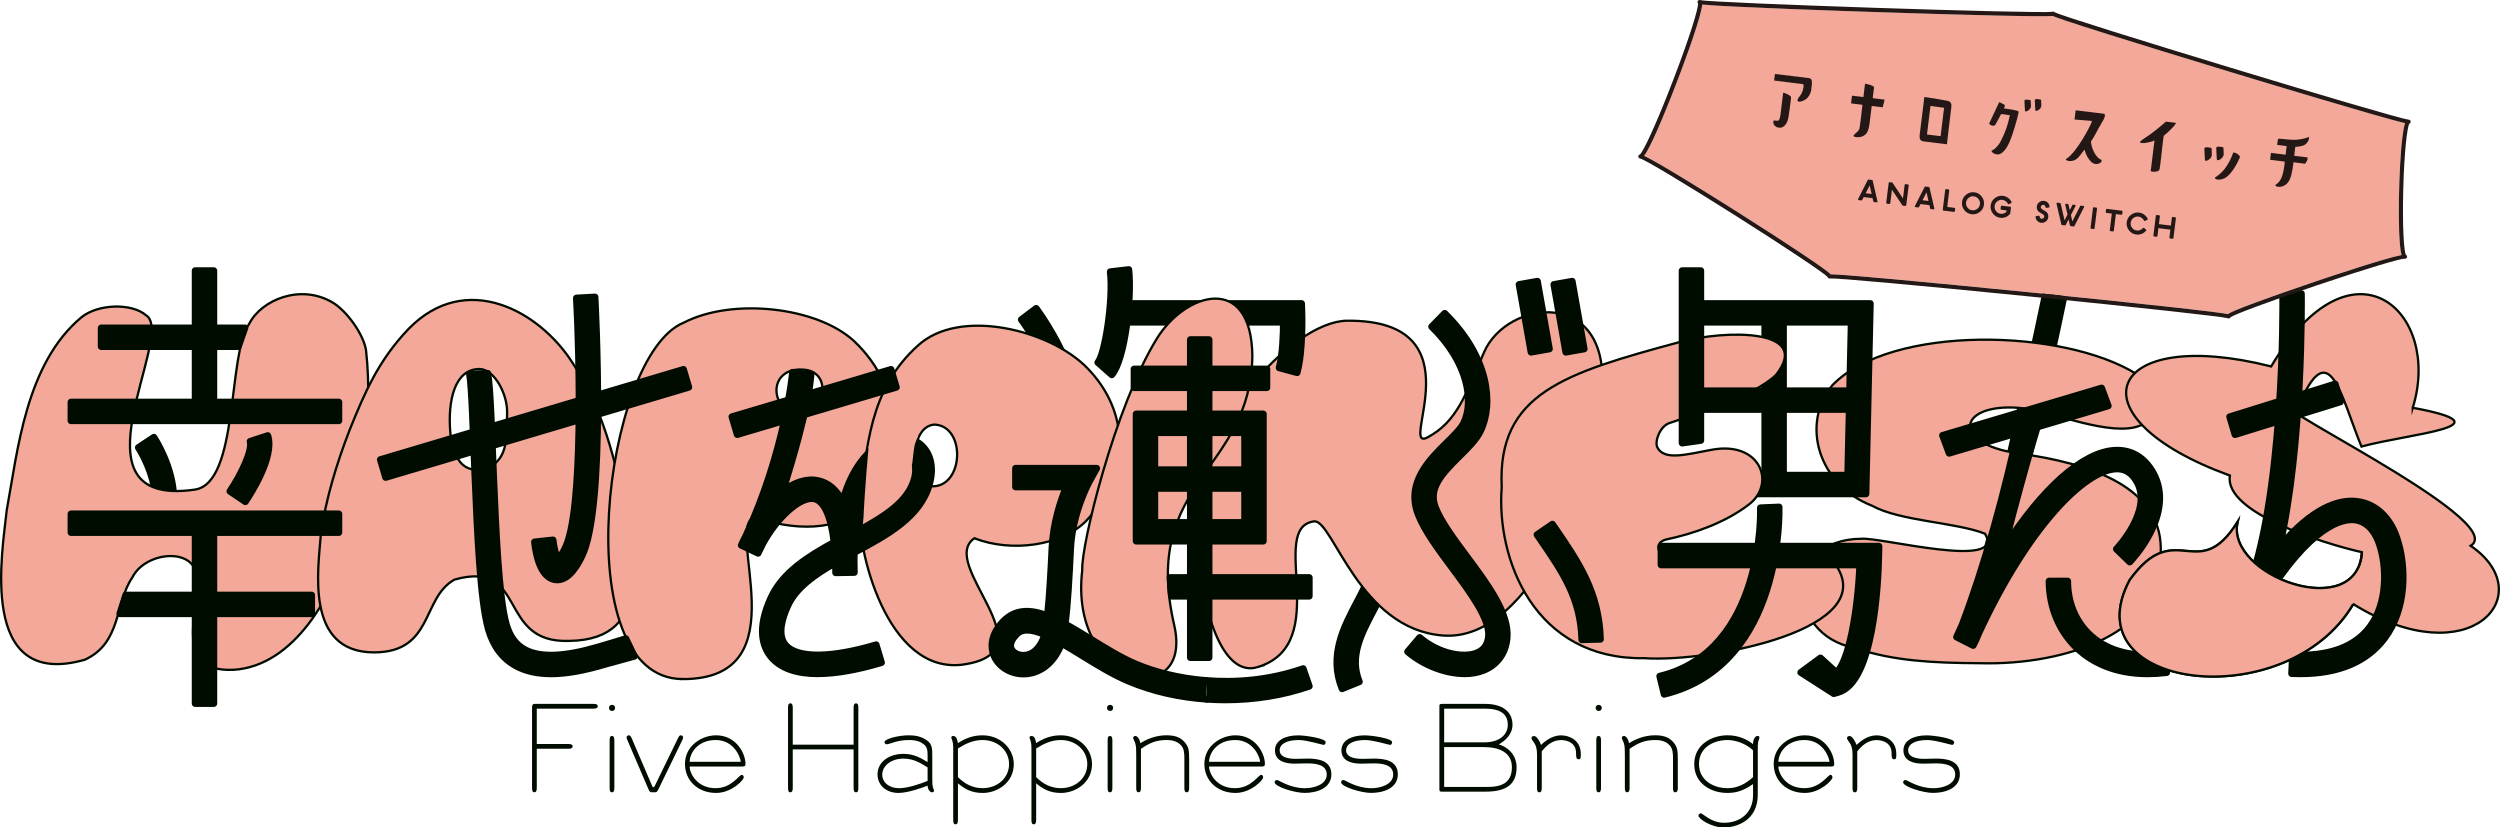 <?xml version="1.0" encoding="UTF-8"?>
<svg id="_レイヤー_2" data-name="レイヤー 2" xmlns="http://www.w3.org/2000/svg" viewBox="0 0 660.61 218.66">
  <defs>
    <style>
      .cls-1 {
        stroke-linecap: round;
        stroke-linejoin: round;
        stroke-width: 1.82px;
      }

      .cls-1, .cls-2 {
        stroke: #000c00;
      }

      .cls-1, .cls-3 {
        fill: #000c00;
      }

      .cls-2 {
        stroke-miterlimit: 10;
        stroke-width: .61px;
      }

      .cls-2, .cls-4 {
        fill: #f4a899;
      }

      .cls-4, .cls-5, .cls-3 {
        stroke-width: 0px;
      }

      .cls-5 {
        fill: #231815;
      }
    </style>
  </defs>
  <g id="_分割" data-name="分割">
    <g id="logo-main">
      <g>
        <path class="cls-3" d="M156.93,187.26h-15.09v9.34h8.46c.81,0,1.02.3,1.02.61s-.2.64-1.02.64h-8.46v10.32c0,.64-.1,1.18-.64,1.18s-.61-.54-.61-1.18v-21.19c0-.58.1-.98.68-.98h15.67c.81,0,1.02.3,1.02.61s-.2.64-1.02.64Z"/>
        <path class="cls-3" d="M161.73,187.87c-.47,0-.81-.34-.81-.81s.34-.81.81-.81.81.34.81.81-.34.81-.81.81ZM161.7,209.36c-.54,0-.61-.54-.61-1.18v-12.52c0-.64.07-1.18.61-1.18s.64.54.64,1.18v12.52c0,.64-.1,1.18-.64,1.18Z"/>
        <path class="cls-3" d="M180.35,195.45l-6.36,13.1c-.34.71-.51.81-.95.81h-.74c-.44,0-.64-.1-.95-.81l-5.62-13.1c-.07-.2-.17-.37-.17-.61,0-.3.37-.54.54-.54.37,0,.54.14.81.75l5.11,11.91c.27.64.37,1.05.64,1.05s.37-.37.71-1.05l5.79-11.91c.3-.61.44-.75.81-.75.17,0,.54.24.54.54,0,.24-.1.41-.17.61Z"/>
        <path class="cls-3" d="M195.91,202.55h-13.67c0,1.76,1.9,5.72,6.84,5.72,4.33,0,6.16-3.52,6.94-3.52.44,0,.51.54.51.68,0,.68-3.18,4.1-7.31,4.1-4.81,0-8.22-3.28-8.22-7.65,0-4.94,4.57-7.58,8.22-7.58,5.35,0,7.78,4.84,7.78,7.58,0,.61-.3.68-1.08.68ZM189.14,195.55c-4.77,0-6.87,3.42-6.9,5.75h13.5c-.1-1.29-1.83-5.75-6.6-5.75Z"/>
        <path class="cls-3" d="M226.2,209.36c-.54,0-.64-.54-.64-1.18v-10.15h-16.08v10.15c0,.64-.1,1.18-.64,1.18s-.61-.54-.61-1.18v-21.15c0-.64.07-1.18.61-1.18s.64.54.64,1.18v9.75h16.08v-9.75c0-.64.1-1.18.64-1.18s.61.54.61,1.18v21.15c0,.64-.07,1.18-.61,1.18Z"/>
        <path class="cls-3" d="M246.33,209.36c-.71,0-1.18-.88-1.22-1.76-1.15.47-5.18,1.93-7.68,1.93-3.25,0-5.55-2.03-5.55-4.91,0-3.28,3.05-5.42,6.87-5.42,2.88,0,4.77,1.25,6.36,2.17v-1.52c0-1.39,0-2.37-1.02-3.18-.81-.64-1.9-1.12-3.89-1.12-3.35,0-4.94,1.12-5.96,1.12-.37,0-.51-.37-.51-.61,0-.74,3.45-1.76,6.46-1.76,1.79,0,3.38.34,4.81,1.39,1.35.98,1.35,2.2,1.35,4.16v5.45c0,1.22,0,2.06.14,2.61.1.41.3.78.3.98s-.03.47-.47.47ZM245.11,202.79c-1.62-.98-3.49-2.33-6.4-2.33-3.25,0-5.58,1.93-5.58,4.23,0,2.03,1.76,3.59,4.47,3.59,2.37,0,5.99-1.29,7.51-1.93v-3.55Z"/>
        <path class="cls-3" d="M259.63,209.53c-2.88,0-4.67-1.02-6.5-2.54v9.65c0,.64-.1,1.18-.64,1.18s-.61-.54-.61-1.18v-19.05c0-1.93-.51-2.33-.51-2.71,0-.24.27-.41.47-.41,1.02,0,1.12,1.18,1.29,1.89,1.93-1.25,3.96-2.06,6.5-2.06,4.67,0,8.26,3.45,8.26,7.62,0,4.81-4.26,7.62-8.26,7.62ZM259.63,195.55c-2.5,0-4.5.98-6.5,2.23v7.58c1.96,1.96,4.16,2.91,6.5,2.91,4.03,0,7.01-2.78,7.01-6.36s-3.01-6.36-7.01-6.36Z"/>
        <path class="cls-3" d="M280.3,209.53c-2.88,0-4.67-1.02-6.5-2.54v9.65c0,.64-.1,1.18-.64,1.18s-.61-.54-.61-1.18v-19.05c0-1.93-.51-2.33-.51-2.71,0-.24.27-.41.47-.41,1.02,0,1.12,1.18,1.29,1.89,1.93-1.25,3.96-2.06,6.5-2.06,4.67,0,8.26,3.45,8.26,7.62,0,4.81-4.26,7.62-8.26,7.62ZM280.3,195.55c-2.5,0-4.5.98-6.5,2.23v7.58c1.96,1.96,4.16,2.91,6.5,2.91,4.03,0,7.01-2.78,7.01-6.36s-3.01-6.36-7.01-6.36Z"/>
        <path class="cls-3" d="M293.33,187.87c-.47,0-.81-.34-.81-.81s.34-.81.81-.81.81.34.81.81-.34.81-.81.81ZM293.3,209.36c-.54,0-.61-.54-.61-1.18v-12.52c0-.64.07-1.18.61-1.18s.64.54.64,1.18v12.52c0,.64-.1,1.18-.64,1.18Z"/>
        <path class="cls-3" d="M313.57,209.36c-.54,0-.61-.54-.61-1.18v-7.55c0-1.49,0-2.78-.95-3.76-.85-.85-1.96-1.32-3.72-1.32-2.77,0-4.5.74-6.8,2.33v10.29c0,.64-.1,1.18-.64,1.18s-.61-.54-.61-1.18v-8.56c0-1.35,0-2.44-.27-3.25-.2-.61-.54-1.12-.54-1.39s.3-.51.58-.51c.44,0,1.15.74,1.32,1.93,1.66-1.05,4.06-2.1,6.94-2.1s3.99.98,4.74,1.79c1.15,1.29,1.22,2.33,1.22,4.54v7.55c0,.64-.1,1.18-.64,1.18Z"/>
        <path class="cls-3" d="M333.16,202.55h-13.67c0,1.76,1.9,5.72,6.84,5.72,4.33,0,6.16-3.52,6.94-3.52.44,0,.51.54.51.68,0,.68-3.18,4.1-7.31,4.1-4.81,0-8.22-3.28-8.22-7.65,0-4.94,4.57-7.58,8.22-7.58,5.35,0,7.78,4.84,7.78,7.58,0,.61-.3.68-1.08.68ZM326.39,195.55c-4.77,0-6.87,3.42-6.9,5.75h13.5c-.1-1.29-1.83-5.75-6.6-5.75Z"/>
        <path class="cls-3" d="M344.8,209.53c-2.64,0-7.99-1.62-7.99-2.84,0-.27.27-.58.64-.58.47,0,3.32,2.17,7.41,2.17,2.23,0,5.72-.91,5.72-3.62s-3.08-2.94-5.25-2.94c-1.08,0-2.17.07-3.25.07-2.4,0-5.18-.64-5.18-3.52,0-2.64,2.71-3.96,6.16-3.96,1.89,0,7.24.81,7.24,1.79,0,.3-.2.74-.51.74-.34,0-4.43-1.29-6.57-1.29-3.42,0-5.08,1.15-5.08,2.74,0,1.46,1.52,2.23,4.26,2.23,1.05,0,2.1-.07,3.15-.07,2.54,0,6.26.41,6.26,4.16s-3.96,4.91-7.04,4.91Z"/>
        <path class="cls-3" d="M362.36,209.53c-2.64,0-7.99-1.62-7.99-2.84,0-.27.27-.58.64-.58.47,0,3.32,2.17,7.41,2.17,2.23,0,5.72-.91,5.72-3.62s-3.08-2.94-5.25-2.94c-1.08,0-2.17.07-3.25.07-2.4,0-5.18-.64-5.18-3.52,0-2.64,2.71-3.96,6.16-3.96,1.89,0,7.24.81,7.24,1.79,0,.3-.2.74-.51.74-.34,0-4.43-1.29-6.57-1.29-3.42,0-5.08,1.15-5.08,2.74,0,1.46,1.52,2.23,4.26,2.23,1.05,0,2.1-.07,3.15-.07,2.54,0,6.26.41,6.26,4.16s-3.96,4.91-7.04,4.91Z"/>
        <path class="cls-3" d="M392.47,209.19h-11.61c-.34,0-.51-.17-.51-.51v-22.17c0-.34.17-.51.61-.51h11.54c4.33,0,7.17,1.93,7.17,5.52,0,2.74-2.33,4.47-3.62,5.18,2.13.61,4.7,2.54,4.7,6.06,0,4.87-3.18,6.43-8.29,6.43ZM392.51,187.26h-10.9v8.9h10.66c3.82,0,6.16-1.93,6.16-4.64,0-3.11-2.4-4.26-5.92-4.26ZM392.2,197.41h-10.59v10.53h11.61c4.16,0,6.29-1.56,6.29-5.21,0-3.89-3.35-5.31-7.31-5.31Z"/>
        <path class="cls-3" d="M417.18,200.63c-.71,0-.71-.64-.71-1.62,0-2.74-2.37-3.45-3.96-3.45-2.37,0-3.93,1.52-5.11,2.98v9.65c0,.64-.1,1.18-.64,1.18s-.61-.54-.61-1.18v-8.87c0-3.15-1.46-3.42-1.46-4.3,0-.14.1-.54.68-.54.68,0,1.56,1.46,1.83,2.37,1.66-1.59,3.45-2.54,5.31-2.54s5.21,1.02,5.21,4.94c0,.85,0,1.39-.54,1.39Z"/>
        <path class="cls-3" d="M422.45,187.87c-.47,0-.81-.34-.81-.81s.34-.81.81-.81.81.34.81.81-.34.81-.81.81ZM422.42,209.36c-.54,0-.61-.54-.61-1.18v-12.52c0-.64.07-1.18.61-1.18s.64.54.64,1.18v12.52c0,.64-.1,1.18-.64,1.18Z"/>
        <path class="cls-3" d="M442.69,209.36c-.54,0-.61-.54-.61-1.18v-7.55c0-1.49,0-2.78-.95-3.76-.85-.85-1.96-1.32-3.72-1.32-2.78,0-4.5.74-6.8,2.33v10.29c0,.64-.1,1.18-.64,1.18s-.61-.54-.61-1.18v-8.56c0-1.35,0-2.44-.27-3.25-.2-.61-.54-1.12-.54-1.39s.3-.51.58-.51c.44,0,1.15.74,1.32,1.93,1.66-1.05,4.06-2.1,6.94-2.1s3.99.98,4.74,1.79c1.15,1.29,1.22,2.33,1.22,4.54v7.55c0,.64-.1,1.18-.64,1.18Z"/>
        <path class="cls-3" d="M464.62,195.92c-.14.54-.14,1.39-.14,2.61v11.47c0,6.94-5.75,8.66-8.93,8.66-3.35,0-6.74-2.3-6.74-3.11,0-.24.27-.64.61-.64.61,0,2.57,2.5,6.19,2.5,4.33,0,7.62-2.71,7.62-7.28v-2.94c-2.3,1.59-4.16,2.34-6.77,2.34-4.37,0-8.77-2.5-8.77-7.62s4.57-7.62,8.83-7.62c2.91,0,5.25,1.15,6.7,2.34,0-1.15.51-2.17,1.22-2.17.44,0,.47.27.47.47s-.2.58-.3.98ZM463.23,198.26c-2.03-1.9-4.77-2.71-6.7-2.71-3.49,0-7.58,1.76-7.58,6.36,0,4.33,3.89,6.36,7.51,6.36,2.67,0,4.71-1.08,6.77-2.91v-7.11Z"/>
        <path class="cls-3" d="M483.6,202.55h-13.67c0,1.76,1.9,5.72,6.84,5.72,4.33,0,6.16-3.52,6.94-3.52.44,0,.51.54.51.68,0,.68-3.18,4.1-7.31,4.1-4.81,0-8.22-3.28-8.22-7.65,0-4.94,4.57-7.58,8.22-7.58,5.35,0,7.78,4.84,7.78,7.58,0,.61-.3.68-1.08.68ZM476.83,195.55c-4.77,0-6.87,3.42-6.9,5.75h13.5c-.1-1.29-1.83-5.75-6.6-5.75Z"/>
        <path class="cls-3" d="M500.55,200.63c-.71,0-.71-.64-.71-1.62,0-2.74-2.37-3.45-3.96-3.45-2.37,0-3.93,1.52-5.11,2.98v9.65c0,.64-.1,1.18-.64,1.18s-.61-.54-.61-1.18v-8.87c0-3.15-1.46-3.42-1.46-4.3,0-.14.1-.54.68-.54.68,0,1.56,1.46,1.83,2.37,1.66-1.59,3.45-2.54,5.31-2.54s5.21,1.02,5.21,4.94c0,.85,0,1.39-.54,1.39Z"/>
        <path class="cls-3" d="M510.87,209.53c-2.64,0-7.99-1.62-7.99-2.84,0-.27.27-.58.64-.58.47,0,3.32,2.17,7.41,2.17,2.23,0,5.72-.91,5.72-3.62s-3.08-2.94-5.25-2.94c-1.08,0-2.17.07-3.25.07-2.4,0-5.18-.64-5.18-3.52,0-2.64,2.71-3.96,6.16-3.96,1.89,0,7.24.81,7.24,1.79,0,.3-.2.74-.51.74-.34,0-4.43-1.29-6.57-1.29-3.42,0-5.08,1.15-5.08,2.74,0,1.46,1.52,2.23,4.26,2.23,1.05,0,2.1-.07,3.15-.07,2.54,0,6.26.41,6.26,4.16s-3.96,4.91-7.04,4.91Z"/>
      </g>
      <g>
        <g>
          <path class="cls-1" d="M519.15,165.16c5.67-14.82,17.04-66.69,21.27-87.04l4.81,1c-.47,2.24-8.15,39.11-15,65.68"/>
          <path class="cls-2" d="M523.03,175.25c-11.91-.07-22.68-.53-32.99-4.05-18.34-3.47-18.83-28.75,1.79-28.83,4.98-.5,38.48,8.39,32.7-1.34-7.71-3.04-22.44-3.29-29.89-7.41-14.25-5.56-18.9-21.75-10.37-31.9,15.51-15.93,60.99-15,80.42-2.8,7.08,5.99,9.71,10.61.83,13.54-7.5,3.1-23.28-3.63-30.35-4.51-17.6-2.19-20.62,9.23-1.66,11.88,18.63,2.6,38.71,8.8,37.41,26.92.89,20.17-24.68,29.15-47.87,28.5Z"/>
          <path class="cls-1" d="M354.64,181.99c-3.54-8.75.46-16.32,3.98-23,1.59-3.02,3.1-5.87,3.76-8.54l4.77,1.18c-.8,3.25-2.44,6.36-4.19,9.66-3.32,6.29-6.46,12.23-3.77,18.86l-4.55,1.84Z"/>
          <path class="cls-1" d="M45.91,131.88h-4.91c0-6.8-4.38-13.55-4.43-13.62l4.1-2.71c.21.32,5.24,8.02,5.24,16.32Z"/>
          <path class="cls-2" d="M61.53,176.99c-16.59.73-8.35-17.18-9.44-23.68.18-9-13.64-7.75-17.1-.75-4.68,6.76-2.81,17.3-12.58,21.77C-6.2,182.49.76,145.11,1.78,134.81c2.88-15.61,5.01-38.71,19.76-50.99,4.33-3.5,13.2-3.81,17.03-.52,8.25,4.87-21.72,51.08,12.9,46.08,11.74-1.69,8.6-35.87,14.36-43.79,3.21-6.36,13.62-10.69,22.08-5.64,3.77,2.25,8.23,8.49,8.82,12.68,1.97,17.79-1.37,36.57-5.8,54.18-3.14,9.48-12.68,29.25-29.38,30.2Z"/>
          <path class="cls-2" d="M150.45,169.35c-19.28.78-10.88-21.64-30.34-16.2-8.74,4.81-5.49,19.19-21.24,19.24-18.4.01-14.75-22.1-14.08-31.26,1.29-9.25,4.22-18.85,7.66-27.67,3.89-9.61,7.54-18.25,15.52-26.56,15.13-15.51,34.58-4.79,43.34,9.01,7.89,11.84,11.32,25.75,13.9,38.74,1.11,11.1,8.29,34.32-14.75,34.71ZM131.41,121.9c2.96-3.11,2.43-8.54,2.59-12.64.19-5.11-3.41-11.74-7.28-11.75-6.66-.02-8.43,8.53-7.73,16.73.6,6.99,4.06,13.28,12.42,7.65Z"/>
          <path class="cls-2" d="M180.36,179.44c-30.98-.08-20.97-85.62.35-94.2,12.76-6.6,35.13-4.2,44.98,4.9,13.1,12.41,13.51,30.22,2.45,43.45-6.07,7.09-19.13,6.63-28.62,3.01-8.61,2.33,12.64,42.93-19.17,42.85ZM210.77,109.55c7.05.01,9.34-10.69,2.21-11.81-10-1.3-10,10.3-2.21,11.81Z"/>
          <path class="cls-1" d="M279.71,105.1c-2.23-10.48-9.75-20.53-9.83-20.64l3.92-2.96c.33.44,8.25,11,10.71,22.57l-4.8,1.02Z"/>
          <path class="cls-2" d="M254.81,175.57c-20.68,3.12-28.63-31.46-27.59-41.29,1.7-16,2.54-31.49,15.33-42.96,11.05-10.19,34.97-4.1,44.7,5.88,11.68,11.94,11.32,28.31-.37,40.58-6.55,6.48-19.67,8.26-29.41,4.45-9.85,6.83,20.41,29.85-2.67,33.33ZM246.49,128.51c8.22-.09,8.74-15.9.48-16.32-6.79.42-6.78,15.33-.48,16.32Z"/>
          <g>
            <g>
              <path class="cls-2" d="M332.33,176.28c-9.14,2.8-15.01-14.13-16.36-36-1.59-25.6,25.13-55.4,39.99-55.53,35.34-.32,13.2,35.09,21.3,30.81,7.69-4.16,9.94-11,14.87-22.43,6.1-14.13,33.42-17.29,31.18,10.31-1.76,21.71-18.39,66.15-41.89,64.5-22.34-1.57-29.24-30.74-34.17-30.17-12.4,1.6,5.2,32.35-14.92,38.51Z"/>
              <rect class="cls-1" x="412.15" y="74.62" width="4.91" height="18.15" transform="translate(-8.24 73.41) rotate(-10.02)"/>
              <polygon class="cls-1" points="493.06 130.49 456.07 130.49 453.81 125.58 488.26 125.58 489.18 85.13 447.99 85.13 447.99 80.22 494.21 80.22 493.06 130.49"/>
              <rect class="cls-1" x="466.35" y="84.22" width="4.91" height="43.71"/>
              <path class="cls-2" d="M434.57,173.92c-29.12.53-39.24-26.18-37.75-45.2-1.2-24.78,16.64-30.11,46.96-38.32,12.44-3.37,35.32-3.55,25.47,8.73-6.21,5.83-21.45,10.32-28.17,12.68-2.45.86-3.95,4.89-3.11,6.46,1.88,3.53,7.72,1.78,14.44.56,12.89-2.34,16.98,9.08,9.63,14.55-6.25,4.76-14.53,7.67-21.89,9.2-3.44,1.02-1.99,4.56,1.67,4.81,8.42,1.8,36.26-3.83,42.83,1.29,13.33,17.53-32.64,26.37-50.08,25.25Z"/>
              <path class="cls-1" d="M342.75,98.47l-4.74-1.29c.95-3.49,1.11-8.95,1.12-12.05h-43.24v-4.91h48.04l.08,2.37c.01.41.33,10.08-1.26,15.88Z"/>
              <path class="cls-2" d="M330.93,94.07c-.28-22.02-17.66-16.88-25.23-4.61-11.11,18-20.1,54.86-19.72,61.17-3.68,31.03,29.58,37.43,24.29,14.52-8.81-38.22,20.19-40.28,20.66-71.07Z"/>
              <path class="cls-1" d="M417.99,169.05c-.3-10.93-4.98-17.77-10.92-26.43l-.91-1.33,4.06-2.77.91,1.32c5.88,8.58,11.44,16.69,11.77,29.07l-4.91.13Z"/>
              <polygon class="cls-1" points="449.41 116.38 444.5 117.07 444.5 71.53 449.41 71.53 449.41 116.38"/>
            </g>
            <g>
              <path class="cls-1" d="M293.78,99.03l-3.68-3.25c1.89-2.14,4.14-16.59,3.29-23.97l4.88-.57c.85,7.38-1.04,23.89-4.49,27.79Z"/>
              <path class="cls-1" d="M333.81,142.98h-33.58s0-33.58,0-33.58h33.58v33.58ZM305.14,138.07h23.76s0-23.75,0-23.75h-23.76v23.75Z"/>
              <rect class="cls-1" x="314.56" y="89.75" width="4.91" height="84.01"/>
              <rect class="cls-1" x="303.58" y="124.13" width="26.88" height="4.91"/>
              <polygon class="cls-1" points="345.95 157.53 309.54 157.53 309.19 152.62 345.95 152.62 345.95 157.53"/>
              <rect class="cls-1" x="299.68" y="97.52" width="35.07" height="4.91"/>
              <path class="cls-1" d="M318.91,184.76c-7.24-.49-14.33-2.08-20.65-4.75-4.22-1.78-8.41-4.36-12.45-6.85-1.82-1.12-3.62-2.23-5.34-3.21-.11.37-.23.7-.35.99-1.92,4.48-5.54,7.15-9.69,7.15h-.07c-3.43-.03-6.53-1.97-7.71-4.84-1.22-2.97-.28-6.31,2.57-9.17,3.17-3.18,7.15-3.06,11.56-1.38.6-5.42.96-12.85,1.21-18,.32-6.58,2.29-12.46,3.78-16.04h-13.41v-4.91h21.42l-2.01,3.64c-.04.08-4.42,8.16-4.87,17.55-.38,7.85-.77,14.94-1.44,19.96,2.25,1.21,4.57,2.64,6.93,4.09,3.89,2.4,7.91,4.87,11.79,6.51,4.9,2.07,11.3,3.75,18.44,4.33M271.46,166.5c-1.1,0-2.04.31-2.76,1.04-.82.82-2.1,2.41-1.51,3.84.43,1.05,1.75,1.79,3.2,1.8h.03c2.15,0,4.04-1.52,5.17-4.17.15-.34.28-.79.41-1.33-1.7-.73-3.25-1.17-4.55-1.17Z"/>
              <path class="cls-1" d="M318.62,179.82c7.98.65,16.9-.07,25.73-3.13l1.61,4.64c-6.94,2.41-14.55,3.6-22.13,3.6-1.64,0-3.28-.06-4.91-.17"/>
            </g>
            <g>
              <path class="cls-1" d="M386.98,178.02c-4.8,0-10.63-2.08-15.02-5.81l3.18-3.75c5.27,4.47,11.76,5.44,15.09,4.08,1.89-.77,2.9-2.21,3.11-4.4.42-4.58-4.92-11.76-9.63-18.09-3.71-4.99-7.22-9.71-8.94-14.06-3.3-8.36,2.94-14.51,7.5-19,1.93-1.9,3.76-3.7,4.5-5.22,2.75-5.59,1.28-15.93-8.45-25.45l3.43-3.51c11.54,11.29,13.05,23.77,9.43,31.13-1.11,2.27-3.23,4.35-5.46,6.55-5.13,5.05-8.34,8.73-6.38,13.7,1.48,3.75,4.95,8.42,8.31,12.93,5.5,7.39,11.18,15.03,10.58,21.48-.37,4.01-2.55,7.03-6.14,8.5-1.54.63-3.27.93-5.1.93Z"/>
              <rect class="cls-1" x="402.96" y="74.62" width="4.91" height="18.15" transform="translate(-8.38 71.81) rotate(-10.02)"/>
            </g>
            <g>
              <rect class="cls-1" x="446.95" y="103.27" width="43.71" height="4.91"/>
              <path class="cls-1" d="M484.55,183.27l-8.7-5.58,5.19-3.82,4.22,3.85c3.23-2.85,5.66-15.94,6.18-28.46h-52.51v-4.91h57.56l-.05,2.51c-.16,7.81-1.42,33.51-10.74,36.1l-1.15.32Z"/>
              <path class="cls-1" d="M439.75,183.45l-1.16-4.77c27.82-6.74,26.62-44.11,26.6-44.49l4.91-.21c.02.42,1.39,41.77-30.36,49.47Z"/>
            </g>
            <g>
              <path class="cls-1" d="M567.48,178.04c-8.95,0-14.71-3.26-18.1-6.26-5.03-4.45-7.92-11.09-7.92-18.23h4.91c0,5.82,2.22,10.99,6.26,14.55,4.65,4.1,11.32,5.74,19.29,4.75l.61,4.87c-1.79.22-3.47.32-5.05.32Z"/>
              <path class="cls-1" d="M521.39,170.55l-4.37-2.22c.47-1.07.95-2.13,1.44-3.17,5.67-14.82,11.45-35.15,15.67-55.5l4.81,1c-.47,2.24-2.55,7.58-9.41,34.15,10.08-15.68,20.84-25.43,29.38-25.82,4.28-.2,7.79,1.88,10.08,6,5.97,10.76-5.72,22.99-6.22,23.51l-3.52-3.42c.09-.1,9.65-10.13,5.45-17.7-1.36-2.45-3.17-3.58-5.56-3.48-8.37.38-23.33,15.42-36.3,43.49-.52,1.33-1,2.4-1.44,3.16Z"/>
              <polygon class="cls-1" points="515.05 119.76 513.31 115.05 555.33 102.54 557.08 107.25 515.05 119.76"/>
            </g>
            <g>
              <polygon class="cls-1" points="62.98 91.57 26.75 91.57 26.75 86.66 64.71 86.66 62.98 91.57"/>
              <rect class="cls-1" x="18.77" y="106.26" width="70.76" height="4.91"/>
              <rect class="cls-1" x="51.58" y="71.53" width="4.91" height="37.19"/>
              <rect class="cls-1" x="51.58" y="138.26" width="4.91" height="47.63"/>
              <polygon class="cls-1" points="82.34 162.16 31.67 162.16 33.23 157.25 82.34 157.25 82.34 162.16"/>
              <path class="cls-1" d="M64.83,132.56l-4.07-2.75c3.13-4.63,6.05-10.98,5.33-13.17l4.67-1.53c1.83,5.57-4.62,15.52-5.93,17.46Z"/>
            </g>
            <g>
              <path class="cls-1" d="M216.12,178.03c-5.63,0-9.77-1.44-12.26-4.32-2.22-2.57-4.03-7.41-.07-15.89,3.08-6.59,9.71-10.76,16.61-14.52-.77-6.79-2.61-10.95-5.23-11.5-3.6-.76-9.86,4.86-13.68,11.99-.38.82-.77,1.62-1.17,2.4l-4.43-2.11c.34-.77.72-1.56,1.15-2.36,10.4-22.38,12.34-42.92,12.39-43.34l4.87.61c-.18,1.43-.38,8.37-7.48,30.78,2.99-2.22,6.22-3.44,9.36-2.77,2.73.58,4.88,2.42,6.45,5.53,2.95-10.82,8.58-14.59,10.79-15.69,3.53-1.75,7.18-1.54,9.76.56,2.73,2.23,3.63,6,2.48,10.34-2.35,8.87-11.29,13.65-19.94,18.27,0,0,0,0,0,0-.02.7-.03,1.42-.03,2.15.03,1,.05,2.03.05,3.1l-4.91.08c-.03-.9-.05-1.79-.05-2.64-5.43,3.08-10.34,6.51-12.52,11.18-1.57,3.36-2.96,7.94-.66,10.6,3.03,3.51,11.96,3.47,23.91-.1l1.41,4.71c-6.53,1.95-12.16,2.92-16.78,2.92ZM238.83,120.58c-.77,0-1.64.22-2.53.66-4.01,1.99-8.1,7.95-9.45,18.97,7-3.81,13.17-7.69,14.77-13.72.63-2.37.31-4.34-.84-5.28-.52-.42-1.18-.63-1.94-.63Z"/>
              <rect class="cls-1" x="193.2" y="103.78" width="43.85" height="4.91" transform="translate(-21.36 65.75) rotate(-16.57)"/>
            </g>
            <g>
              <path class="cls-1" d="M145.58,178.04c-3.59,0-6.59-.67-9.11-2.01-3.63-1.93-6.13-5.22-7.43-9.79-2.14-7.57-2.9-25.32-3.56-40.98-.41-9.56-.79-23.17-1.41-26.41l4.82-.19c.7,3.6,1.07,16.23,1.5,26.4.62,14.63,1.39,32.83,3.38,39.85.93,3.28,2.56,5.5,5,6.79,4,2.12,10.3,1.89,19.2-.71,1.01-.3,6.32-1.87,7.4-2.23l2.24,4.66c-.79.26-6.53,1.76-7.29,1.99-5.78,1.76-10.64,2.64-14.74,2.64Z"/>
              <rect class="cls-1" x="99.47" y="109.44" width="83.56" height="4.91" transform="translate(-26.04 44.92) rotate(-16.57)"/>
              <path class="cls-1" d="M147.28,153.23c-.23,0-.46-.02-.7-.06-3.78-.68-4.96-6.53-5.33-9.96l4.88-.53c.21,1.97.78,4.17,1.3,5.24.41-.46,1.05-1.37,1.92-3.12,4.86-9.77,3.79-50.98,2.97-66.04l4.9-.27c.12,2.26,2.95,55.58-3.48,68.5-.87,1.76-3.11,6.24-6.49,6.24Z"/>
            </g>
            <rect class="cls-1" x="18.77" y="135.8" width="70.76" height="4.91"/>
          </g>
          <path class="cls-4" d="M229.56,117.94s-1.07,10.85-1.46,20.37c6.38-3.55,12.15-9.39,12.99-16.11.48-3.86.35-4.37,1.3-6.47s-6.86-4.19-6.86-4.19l-5.98,6.4Z"/>
          <path class="cls-2" d="M637.56,107.76c7.87-25.49-16.05-46.95-37.42-10.93-43.63-11.02-53.67,13.28-10.9,28.84-1.64,9.85,24.97,17.99,34.88,20.25-1.19,18.78-36.15,6.2-32.84-8-10.58,16.85-16.31-1.58-28.52,15.35-15.57,29.27,41.72,35.9,59.06,6.35,31.05,19.21,49.7-2.69,31.04-15.39,10.95-6.76-62.78-41.39-45.62-36.57,8.24-19.89,11.2-3.25,16.76,10.34,12.59-3.45,39.81-5.38,13.56-10.25Z"/>
          <g>
            <polygon class="cls-1" points="590.59 114.84 589.19 110.13 617.05 101.47 618.45 106.18 590.59 114.84"/>
            <path class="cls-1" d="M607.85,178.03c-.75,0-1.51-.02-2.29-.05l.22-4.91c9.54.43,16.4-2.05,20.41-7.37,4.72-6.26,4.62-15.78,2.53-21.97-.74-2.18-2.56-5.91-6.53-6.36-3.08-.34-11.62,1.13-24.55,22.26l-4.36-2.23c10.54-25.09,9.93-78.21,9.93-78.74l4.91-1.07c.03,1.85.44,39.62-5.75,66.88,8.84-10.48,15.74-12.51,20.37-11.98,4.87.55,8.75,4.07,10.63,9.67,2.57,7.62,2.55,18.76-3.26,26.49-4.69,6.23-12.17,9.38-22.26,9.38Z"/>
          </g>
          <path class="cls-2" d="M624.11,145.93c-1.19,18.78-36.15,6.2-32.84-8-10.58,16.85-16.31-1.58-28.52,15.35-15.57,29.27,41.72,35.9,59.06,6.35"/>
        </g>
        <g>
          <path class="cls-4" d="M434.45,41.16c4.26,1.99,19.8,11.76,24.9,14.99,6.36,4.03,12.3,7.87,16.71,10.82,5.64,3.77,7.23,5.01,7.71,5.52,1.14-.02,4.66.21,16.51,1.28,9.53.87,22.31,2.09,35.96,3.46,13.66,1.37,26.43,2.69,35.96,3.74,11.88,1.3,15.39,1.79,16.5,2.02.51-.37,2.07-1.11,7.32-3.06,4.13-1.53,9.65-3.47,15.55-5.46,4.69-1.58,18.9-6.33,23.04-7.08-.36-1.18-.68-3.88-.73-10.17-.05-5.94.21-13.05.64-18.1.19-2.15.4-3.86.63-5.07.12-.64.25-1.14.39-1.51-6.28-1.44-39.5-11.5-46.58-13.65-12.08-3.67-23.37-7.15-31.8-9.8-11.29-3.55-14.02-4.54-14.76-4.89-.77.1-3.51.15-14.84-.1-8.41-.19-19.64-.51-31.64-.91-7.04-.23-40.11-1.35-46.13-2-.02.39-.11.88-.24,1.46-.98,4.43-4.74,14.8-7.82,22.57-4.27,10.77-6.27,14.59-7.28,15.94Z"/>
          <path class="cls-5" d="M478.64,23.61c-.1.8-.61,2.16-1.7,2.77-1.79.99-2.59.42-1.37-.97.42-.48.84-1.34.94-2.11s.27-1.07-.48-1.13c-.74-.06-7.23-.89-7.23-.89l.18-1.47s-.02-.28.24-.25l8.68,1.07c1.08.13.98.9.72,2.98ZM471.51,24.58l-.32-.09-.7,5.72c-.19,1.57-.54,1.73-.81,1.7s-.58-.07-.91-.08c-.33-.01-.42,1.69,1.3,1.9s2.41-1.81,2.56-3,.73-4.79.62-5.13c-.11-.34-1.24-.9-1.73-1.02ZM494.59,27.99c-.2,1.6-.32,2.64-.4,3.25-.22,1.8-.31,3.51-1.38,4.4-1.07.89-2.89.67-3.02.3-.13-.38,1.12-.92,1.51-1.83.2-.48.84-6.42.84-6.42l-3.01-.37.23-1.89s-.06-.17.18-.14l2.86.35c.14-1.37.4-3.24.43-3.53,0,0,2.44.45,2.37.98s-.15,1.26-.35,2.85l3.16.39-.52,2.02-2.89-.35ZM552.59,42.78c-.77-.79-1.4-1.78-1.77-3.25-.56.76-1.1,1.45-1.53,1.95-1.6,1.84-3.9.86-3.31.51,2.88-1.69,7.11-9.99,6.78-10.04s-4.58-.37-4.58-.37l.3-2.44s6.08.76,7.34.9c1.26.14-.76,2.81-1.34,3.95-.26.51-1.07,2.1-1.96,3.42.09,1.76,1.32,4.19,2.48,4.69,1.24.55-1.06,2.06-2.41.67ZM571.74,35.9c-.3,2.01-.89,8.02-1.08,8.8-.23.94-2.33.73-2.34.48-.01-.23.79-6.2.99-8.08-.79.47-2.71.72-2.92.72-2.02-.04-.31-.83,1.7-2.25,1.82-1.28,4.25-3.43,4.25-3.43l2.54.31c.53.07-2.1,2.67-3.14,3.45ZM585.79,42.1c-.02-.44-.14-1.54-.16-3,0-.69,1.88-.16,1.88-.16,0,0,.1.83.09,1.85-.01,1.02-1.78,2.01-1.81,1.32ZM584.37,39.11s-1.89-.53-1.88.16c.02,1.46.13,2.56.16,3,.04.69,1.8-.3,1.81-1.32.01-1.02-.09-1.85-.09-1.85ZM590.09,40.39c-.46,1.38-1.24,2.95-2.3,4.33-.69.89-2.02,1.95-2.43,2.14-.41.2.52,1.09,2.36.29,1.84-.8,3.56-4.12,4.11-5.48.39-.64-1.6-1.69-1.74-1.27ZM609.04,43.27c-.19-.02-1.84-.26-3-.4-.32,2.59-.67,4.47-1.58,5.49-1.2,1.35-3.09,1.16-3.23.57-.04-.17,1.25-.45,1.92-2.75.46-1.58.59-3.48.59-3.48l-3.87-.48.22-1.82,3.87.48.28-2.28-2.51-.31.17-1.39s.08-.3.38-.26c.62.08,1.98.18,2.55.24,3.09.34,5.34-.72,5.34-.72,0,0,.07,1.34-1.17,2.12-.47.29-1.55.49-2.48.53l-.29,2.35c1.6.2,3.13.38,3.41.42.46.06-.33,1.72-.62,1.69ZM515.12,32.47c.43-3.5.37-3.05.52-4.24.06-.49.03-1.46-1.1-1.6-.56-.13-4.68-.84-6.04-1.01l-1.25,10.14c-.1.78.15,1.49.97,1.59l6.26.77s.03-.72.64-5.65ZM512.79,35.98l-3.6-.44.93-7.56,3.59.51c-.1.82.15-1.23-.92,7.49ZM533.39,29.49c.07.39-.68,3.18-1.59,5.91-.9,2.73-1.81,4.44-3.11,5.19-1.3.75-2.85-.61-2.33-.82.64-.25,1.65-1.16,2.32-2.46,1.35-2.61,1.9-4.43,2.41-6.87,0,0-1.7-.25-2.01-.28-.34-.04-.41.14-.51.36-.1.21-.95,1.86-1.33,2.46-.38.6-1.78-.03-1.57-.46.2-.43,2.39-5.08,2.6-5.53,0,0,.94.39,1.4.68.29.18-.15.97-.15.97,0,0,3.81.47,3.88.85ZM539.41,27.96c.01-.89-.08-1.61-.08-1.61,0,0-1.65-.46-1.64.14.02,1.27.12,2.23.14,2.62.03.6,1.57-.26,1.58-1.15ZM536.59,26.49s-1.65-.46-1.64.14c.02,1.27.12,2.23.14,2.62.03.6,1.57-.26,1.58-1.15.01-.89-.08-1.61-.08-1.61ZM504.36,48.97l-.65,5.27c-.01.11-.12.19-.23.18l-.66-.08c-.06,0-.11-.04-.14-.09l-2.75-4.13-.44,3.6c-.01.11-.12.19-.23.18l-.66-.08c-.11-.01-.19-.12-.18-.23l.65-5.27c.01-.11.12-.19.23-.18l.66.08c.06,0,.11.04.14.09l2.75,4.13.44-3.6c.01-.11.12-.19.23-.18l.66.08c.11.01.19.12.18.23ZM516.47,54.92l-1.93-.24.54-4.4c.01-.11-.07-.21-.18-.23l-.66-.08c-.11-.01-.21.07-.23.18l-.65,5.27c-.01.11.07.21.18.23l2.79.34c.11.01.21-.07.23-.18l.08-.66c.01-.11-.07-.21-.18-.23ZM540.69,55.95c-.17-.1-.35-.21-.51-.31l-.51-.31c-.4-.25-.42-.49-.4-.66s.1-.3.24-.41c.14-.11.3-.15.47-.13.15.02.27.08.37.19.1.12.15.25.16.41,0,.06.03.11.07.15.03.03.07.04.11.05.02,0,.04,0,.05,0l.66-.09c.11-.01.18-.11.18-.22-.03-.4-.18-.75-.45-1.04-.27-.29-.61-.45-1.01-.5-.46-.06-.88.06-1.25.34-.37.28-.59.66-.65,1.12-.07.59.1,1.07.51,1.42,0,0,.02.01.03.02l1.02.62c.4.26.42.51.4.67s-.1.3-.24.4c-.14.11-.3.15-.47.13-.15-.02-.27-.08-.36-.19-.1-.12-.14-.25-.15-.41,0-.06-.03-.11-.07-.15-.03-.03-.07-.04-.11-.05-.02,0-.03,0-.05,0l-.67.09c-.11.01-.18.11-.18.22.03.4.18.75.45,1.04.27.29.61.47,1.01.52.46.06.88-.06,1.25-.34.37-.28.59-.66.65-1.12.07-.6-.1-1.08-.54-1.45ZM550.74,54.54c-.03-.06-.09-.1-.15-.11l-.71-.09c-.08-.01-.17.03-.21.11l-2.06,4.05-.39-1.67,1.22-2.39c.03-.06.03-.13,0-.19-.03-.06-.09-.1-.16-.11l-.46-.06c-.09-.01-.17.03-.21.11l-.69,1.36-.34-1.49c-.02-.08-.09-.15-.17-.16l-.46-.06c-.07,0-.13.02-.18.07-.04.05-.06.12-.05.18l.61,2.58-.78,1.55-1.03-4.42c-.02-.08-.09-.15-.17-.16l-.7-.09c-.07,0-.13.02-.18.07-.04.05-.06.12-.05.18l1.27,5.5c.02.08.09.15.17.16l.78.1c.08.01.17-.03.21-.11l.76-1.49.37,1.63c.02.08.09.15.17.16l.79.1c.08.01.17-.03.21-.11l2.56-5.03c.03-.06.03-.13,0-.19ZM553.95,54.85l-.66-.08c-.11-.01-.21.07-.23.18l-.65,5.27c-.01.11.07.21.18.23l.66.08c.11.01.21-.07.23-.18l.65-5.27c.01-.11-.07-.21-.18-.23ZM560.68,55.68l-3.95-.49c-.11-.01-.21.07-.23.18l-.08.66c-.01.11.07.21.18.23l1.44.18-.54,4.41c-.01.11.07.21.18.23l.66.08c.11.01.21-.07.23-.18l.54-4.41,1.45.18c.11.01.21-.07.23-.18l.08-.66c.01-.11-.07-.21-.18-.23ZM565.1,57.23c.31.04.59.15.84.34.26.19.47.43.6.71.03.06.09.1.16.11.04,0,.08,0,.11-.02l.6-.29s.09-.07.1-.12c.02-.05.01-.11,0-.16-.22-.44-.53-.81-.94-1.1-.41-.29-.86-.47-1.34-.53-.79-.1-1.51.11-2.15.61-.64.5-1.01,1.15-1.11,1.94s.11,1.51.6,2.15c.49.63,1.15,1,1.94,1.1.48.06.96,0,1.42-.18.23-.09.45-.21.64-.35.19-.14.37-.3.53-.48.04-.04.05-.09.05-.15,0-.05-.03-.1-.07-.14l-.51-.43s-.07-.04-.11-.05c-.01,0-.03,0-.04,0-.05,0-.1.03-.14.07-.2.24-.45.42-.75.53-.29.12-.59.16-.9.12-.51-.06-.91-.29-1.23-.7-.32-.41-.45-.86-.38-1.36s.29-.91.7-1.23c.41-.32.86-.45,1.36-.39ZM574.79,57.41l-.66-.08c-.11-.01-.21.07-.23.18l-.26,2.1-3.16-.39.26-2.1c.01-.11-.07-.21-.18-.23l-.66-.08c-.11-.01-.21.07-.23.18l-.65,5.27c-.01.11.07.21.18.23l.66.08c.11.01.21-.07.23-.18l.26-2.1,3.16.39-.26,2.1c-.01.11.07.21.18.23l.66.08c.11.01.21-.07.23-.18l.65-5.27c.01-.11-.07-.21-.18-.23ZM529.14,52.81c.31.04.59.15.84.34.26.19.47.43.6.71.03.06.09.1.16.11.04,0,.08,0,.11-.02l.6-.29s.09-.07.1-.12c.02-.05.01-.11,0-.16-.22-.44-.53-.81-.94-1.1-.41-.29-.86-.47-1.34-.53-.79-.1-1.52.11-2.15.61-.64.5-1.01,1.15-1.1,1.94s.11,1.51.6,2.15c.5.63,1.15,1,1.94,1.1.48.06.96,0,1.42-.18.23-.09.45-.21.64-.35.19-.14.37-.3.53-.48.03-.03.04-.07.05-.11l.19-1.57c.01-.11-.07-.21-.18-.23l-2.26-.28c-.11-.01-.21.07-.23.18l-.08.66c-.01.11.07.21.18.23l1.4.17-.05.41c-.17.16-.37.28-.59.37-.29.12-.59.16-.9.12-.51-.06-.91-.29-1.23-.7s-.45-.86-.38-1.36.29-.91.7-1.23c.41-.32.86-.45,1.36-.39ZM496.08,53.41s-.11.07-.18.07l-.71-.09c-.08-.01-.15-.07-.17-.16l-.2-.87-2.35-.29-.41.79c-.04.08-.12.12-.21.11l-.7-.09c-.07,0-.12-.05-.16-.11-.03-.06-.03-.13,0-.19l2.56-5.03c.04-.08.12-.12.21-.11l.91.11c.08.01.15.07.17.16l1.27,5.5c.01.06,0,.13-.05.18ZM494.57,51.26l-.52-2.26-1.06,2.07,1.58.19ZM511.1,55.26s-.11.07-.18.07l-.71-.09c-.08-.01-.15-.07-.17-.16l-.2-.87-2.35-.29-.41.79c-.04.08-.12.12-.21.11l-.7-.09c-.07,0-.12-.05-.16-.11-.03-.06-.03-.13,0-.19l2.56-5.03c.04-.08.12-.12.21-.11l.91.11c.08.01.15.07.17.16l1.27,5.5c.01.06,0,.13-.05.18ZM509.59,53.1l-.52-2.26-1.06,2.07,1.58.19ZM524.25,54.08c-.1.79-.47,1.45-1.11,1.94-.64.49-1.36.69-2.15.59s-1.45-.47-1.94-1.1c-.5-.64-.7-1.36-.6-2.15s.47-1.44,1.1-1.94c.64-.5,1.36-.7,2.15-.61s1.44.47,1.94,1.11c.5.64.7,1.36.61,2.15ZM523.19,53.95c.06-.5-.06-.95-.38-1.36-.32-.41-.72-.64-1.23-.71s-.95.06-1.36.39c-.41.32-.64.72-.7,1.23s.06.95.38,1.36c.32.41.72.64,1.23.7s.95-.06,1.36-.38c.41-.32.64-.72.7-1.23ZM483.38,73.6c-.16-.02-.31-.11-.4-.26-.03-.05-.05-.1-.06-.16-1.09-1.15-11.39-8.02-24.33-16.21-13.45-8.51-24.01-14.84-25.16-15.07-.29-.01-.52-.25-.52-.55,0-.02,0-.05,0-.07.03-.23.2-.42.42-.47.86-.66,4.2-7.67,8.76-19.55,4.53-11.79,6.75-19.2,6.6-20.36-.1-.12-.15-.27-.13-.43,0-.06.02-.11.05-.16.12-.27.43-.38.7-.28,2.73.76,89.42,3.64,92.94,3.09.1-.05.21-.06.33-.05.11.02.21.07.29.15,3.27,1.71,89.55,27.9,93.51,28.39.02,0,.05,0,.06,0,.29-.01.54.21.57.5,0,.04,0,.08,0,.12-.02.2-.16.37-.34.44-.6.86-1.36,7.48-1.62,17.3-.26,9.86.16,16.52.71,17.37.2.11.31.32.29.55,0,.03,0,.05-.01.08-.08.28-.36.46-.65.39-.93-.07-9.2,2.32-23.26,7.07-13.46,4.54-21.58,7.64-22.7,8.38-.02.05-.05.09-.08.14-.17.21-.45.26-.68.14-1.38-.43-23.38-2.85-52.48-5.76-29.07-2.91-51.1-4.9-52.57-4.75-.07.02-.15.03-.23.02ZM434.45,41.17c4.26,1.99,19.8,11.76,24.9,14.99,6.36,4.03,12.3,7.87,16.71,10.82,5.64,3.77,7.23,5.01,7.71,5.52,1.14-.02,4.66.21,16.51,1.28,9.53.87,22.31,2.09,35.96,3.46,13.66,1.37,26.43,2.69,35.96,3.74,11.88,1.3,15.39,1.79,16.5,2.02.51-.37,2.07-1.11,7.32-3.06,4.13-1.53,9.65-3.47,15.55-5.46,4.69-1.58,18.9-6.33,23.04-7.08-.36-1.18-.68-3.88-.73-10.17-.05-5.94.21-13.05.64-18.1.19-2.15.4-3.86.63-5.07.12-.64.25-1.14.39-1.51-6.28-1.44-39.5-11.5-46.58-13.65-12.08-3.67-23.37-7.15-31.8-9.8-11.29-3.55-14.02-4.54-14.76-4.89-.77.1-3.51.15-14.84-.1-8.41-.19-19.64-.51-31.64-.91-7.04-.23-40.11-1.35-46.13-2-.02.39-.11.88-.24,1.46-.98,4.43-4.74,14.8-7.82,22.57-4.27,10.77-6.27,14.59-7.28,15.94ZM541.98,3.41s-.03.07-.03.12c0-.04.02-.08.03-.12Z"/>
        </g>
      </g>
    </g>
  </g>
</svg>